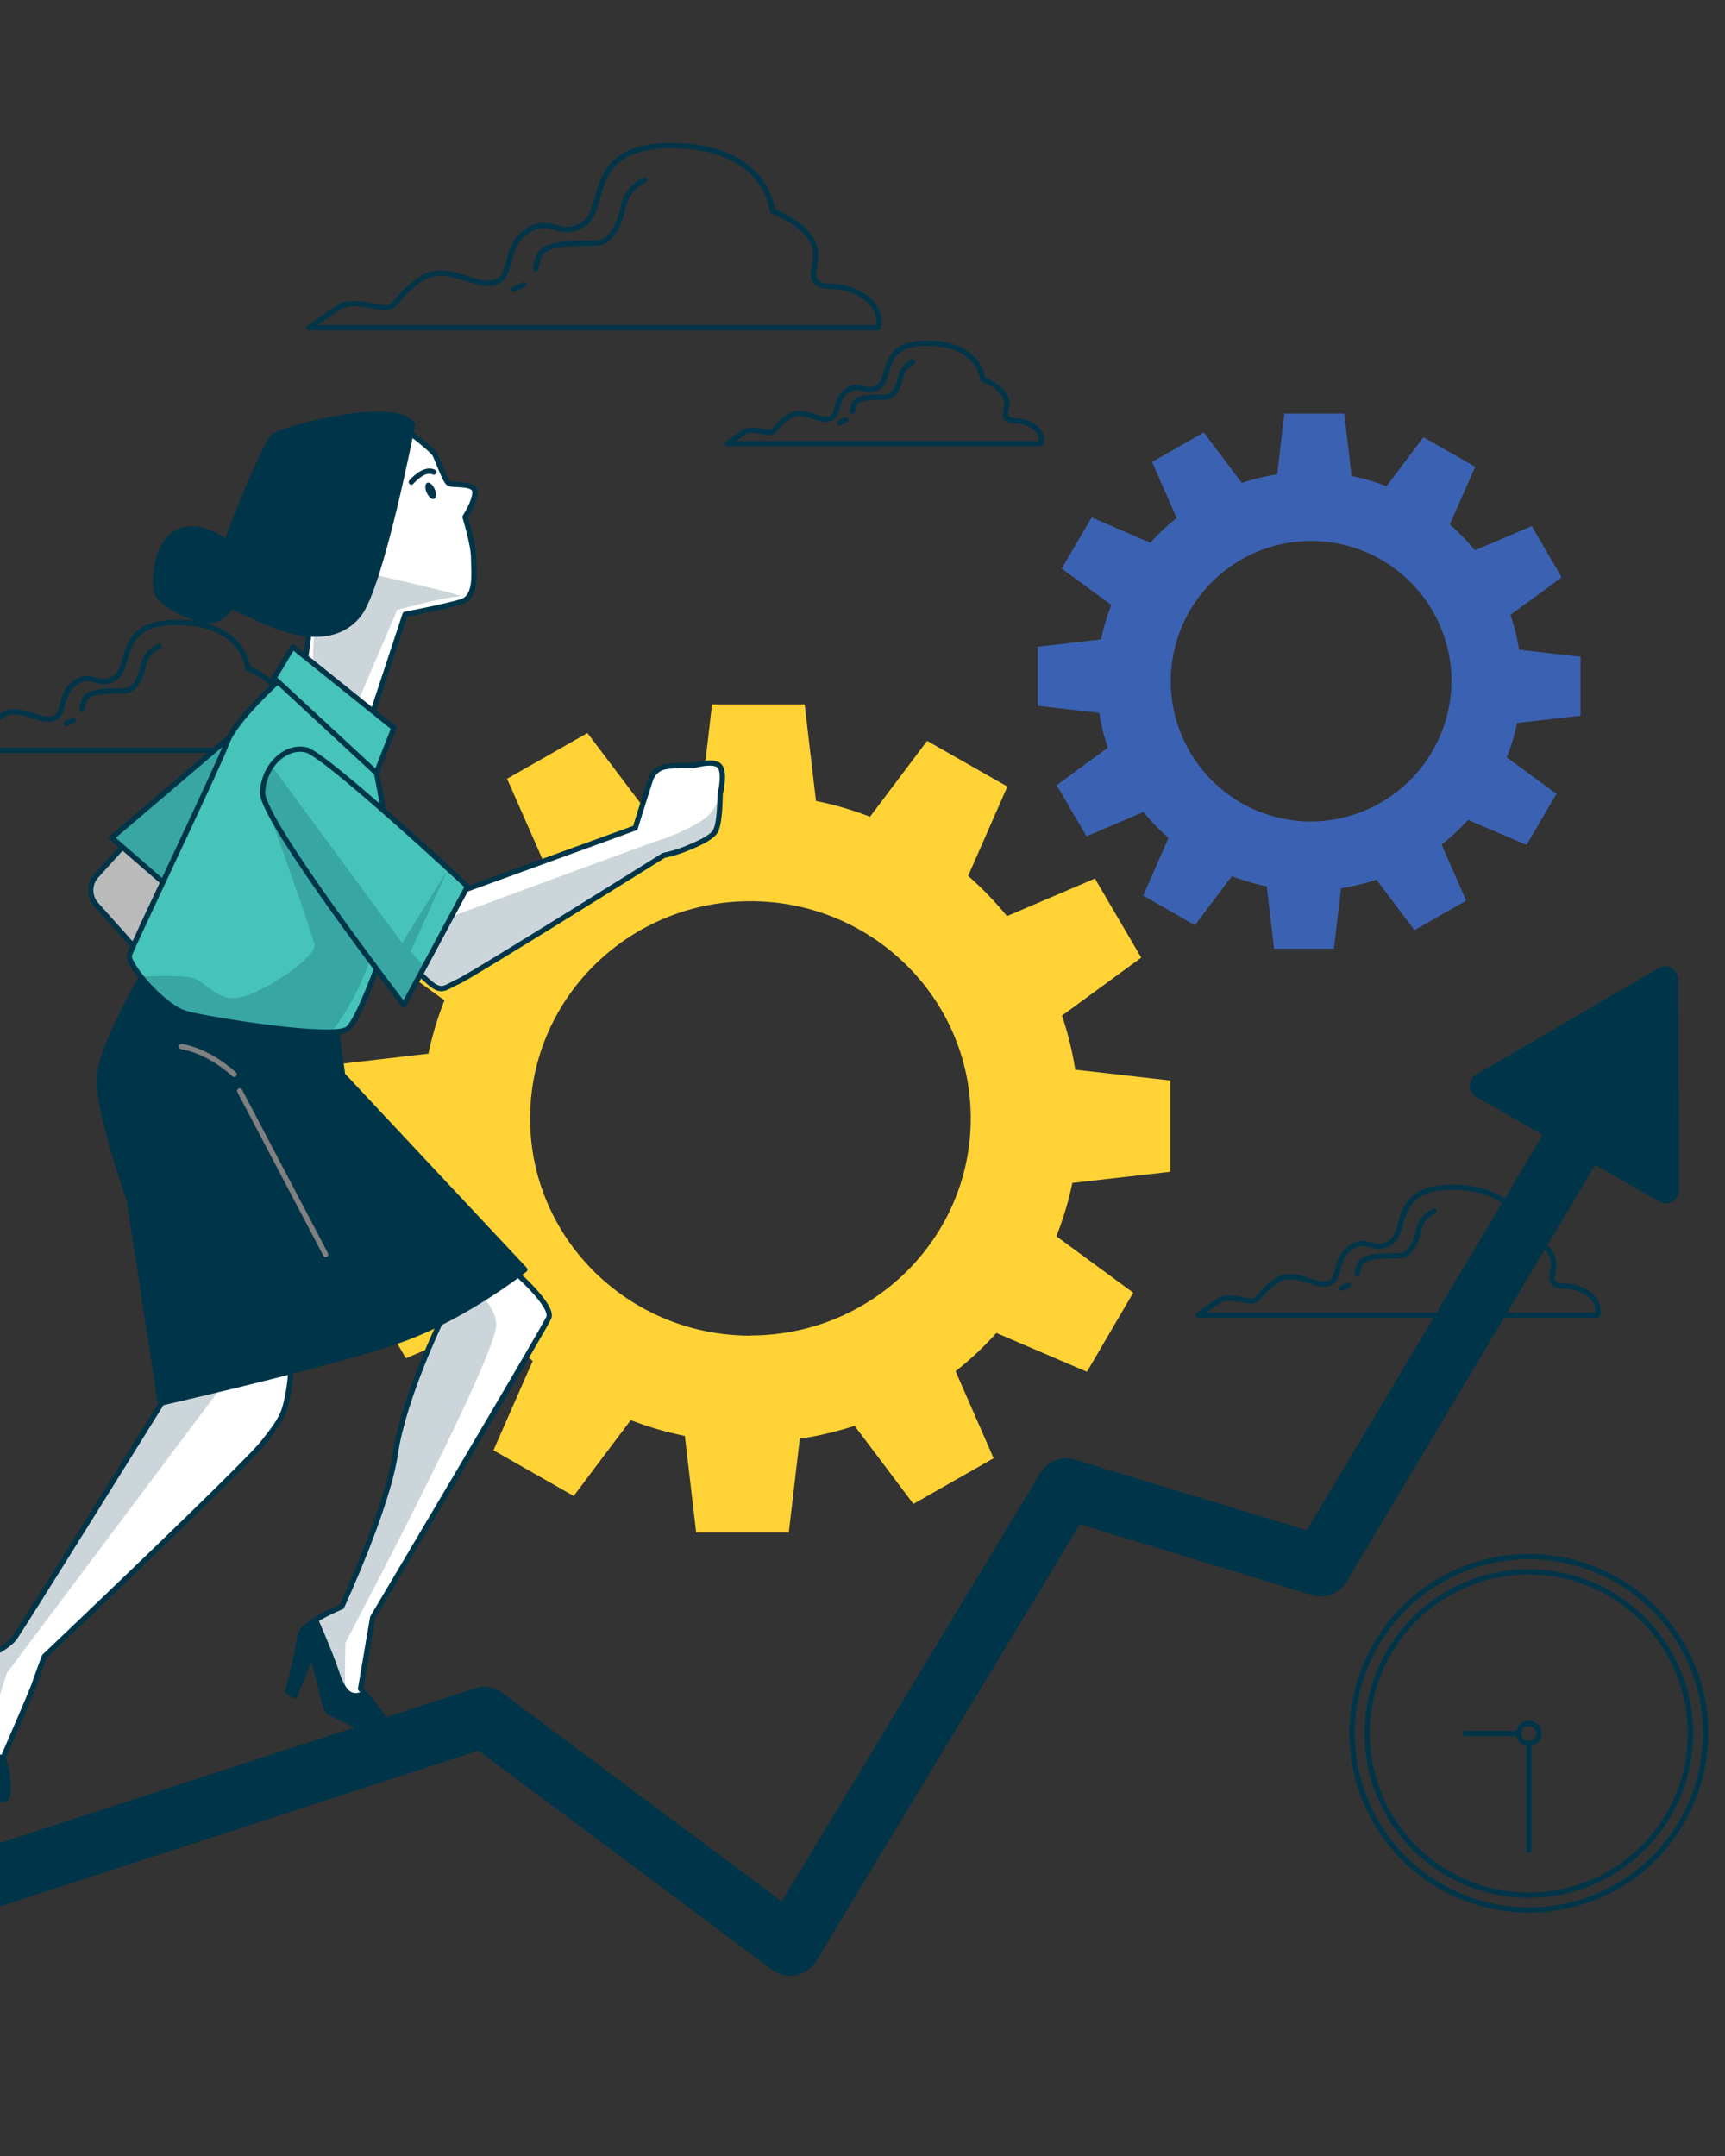 <?xml version="1.0" encoding="UTF-8"?> <svg xmlns="http://www.w3.org/2000/svg" width="164" height="205" fill="none"><rect width="100%" height="100%" fill="#333333" stroke="none"/><g clip-path="url(#clip0)"><path d="M151.949 180.264c8.535-3.642 12.501-13.514 8.859-22.048-3.642-8.535-13.513-12.501-22.048-8.859-8.535 3.642-12.501 13.513-8.859 22.048 3.642 8.535 13.514 12.501 22.048 8.859z" stroke="#003549" stroke-width=".5" stroke-linecap="round" stroke-linejoin="round"></path><path d="M145.349 180.199c8.49 0 15.371-6.882 15.371-15.371s-6.881-15.371-15.371-15.371c-8.489 0-15.37 6.882-15.37 15.371s6.881 15.371 15.37 15.371z" stroke="#003549" stroke-width=".5" stroke-linecap="round" stroke-linejoin="round"></path><path d="M146.304 164.82a.964.964 0 01-1.146.945.962.962 0 01-.755-.755.955.955 0 01.945-1.145.955.955 0 01.956.955v0zM145.348 165.784v10.139M144.39 164.828h-5.113" stroke="#003549" stroke-width=".5" stroke-linecap="round" stroke-linejoin="round"></path><path d="M111.268 111.418v-8.68l-9.044-1.029a30.247 30.247 0 00-1.259-5.138l7.536-5.514-4.404-7.52-8.363 3.572a31.282 31.282 0 00-3.69-3.826l3.73-8.495-7.63-4.342-5.428 7.212a31.66 31.66 0 00-5.137-1.5L76.5 66.974h-8.806L66.66 75.89c-1.767.26-3.51.672-5.207 1.23L55.85 69.7l-7.639 4.346 3.625 8.245a31.322 31.322 0 00-3.879 3.637l-8.61-3.69-4.403 7.552 7.314 5.33a30.252 30.252 0 00-1.525 5.068L31.4 101.27v8.684l9.045 1.029c.27 1.745.692 3.462 1.263 5.133l-7.52 5.494 4.404 7.54 8.364-3.571a31.3 31.3 0 003.69 3.825l-3.731 8.495 7.626 4.342 5.428-7.212a30.863 30.863 0 005.142 1.501l1.074 9.184h8.807l1.045-8.913a31.903 31.903 0 005.211-1.23l5.593 7.425 7.626-4.342-3.617-8.274a31.013 31.013 0 003.879-3.637l8.61 3.69 4.403-7.519-7.31-5.367a30.468 30.468 0 001.521-5.068l9.315-1.061zm-39.925 15.58c-11.567 0-20.943-9.242-20.943-20.648 0-11.406 9.377-20.66 20.943-20.66s20.947 9.246 20.947 20.648-9.377 20.643-20.947 20.643v.017z" fill="#FFD336"></path><path d="M150.263 68.06v-5.617l-5.843-.664a19.415 19.415 0 00-.82-3.317l4.871-3.563-2.841-4.879-5.408 2.308a19.96 19.96 0 00-2.382-2.46l2.411-5.49-4.92-2.804-3.51 4.662a20.089 20.089 0 00-3.321-.972l-.697-5.937h-5.699l-.677 5.773c-1.143.176-2.269.45-3.366.82l-3.612-4.801-4.92 2.804 2.341 5.33c-.9.711-1.738 1.497-2.505 2.35l-5.58-2.403-2.845 4.863 4.723 3.456a19.64 19.64 0 00-.984 3.28l-6.019.701v5.613l5.847.664c.175 1.128.449 2.238.82 3.317l-4.867 3.567 2.845 4.858 5.404-2.308c.724.887 1.522 1.71 2.386 2.46l-2.41 5.49 4.92 2.805 3.509-4.658c1.078.416 2.189.74 3.321.967l.693 5.925h5.691l.676-5.74a19.847 19.847 0 003.367-.82l3.616 4.801 4.92-2.804-2.341-5.33a20.065 20.065 0 002.509-2.35l5.568 2.378 2.845-4.858-4.727-3.46a19.64 19.64 0 00.984-3.28l6.027-.677zM124.47 78.113a13.348 13.348 0 01-12.881-16.065A13.347 13.347 0 01138 64.78a13.439 13.439 0 01-13.53 13.333z" fill="#3B62B2"></path><path d="M81.76 27.954c-2.35-1.284-3.42-.213-4.273-1.284-.853-1.07 2.35-3.845-4.063-6.621 0 0-.41-5.986-9.188-6.2-8.778-.212-6.409 5.987-8.762 7.471-2.353 1.484-2.989-.853-5.33.644-2.341 1.496-1.283 4.485-3.206 4.92-1.923.434-4.486-1.923-6.835-.41-2.35 1.513-2.353 2.78-3.42 2.78-1.065 0-3.206-.857-4.51 0-1.303.856-2.767 1.906-2.767 1.906H83.47s.64-1.923-1.71-3.206zM49.775 27.06a7.247 7.247 0 01-.95.451" stroke="#003549" stroke-width=".5" stroke-linecap="round" stroke-linejoin="round"></path><path d="M61.33 17.093a3.654 3.654 0 00-2.087 2.612c-.39 1.955-1.304 3.26-2.346 3.39-1.04.132-4.956-.262-5.608 1.173-.172.42-.295.86-.365 1.308M98.036 40.414c-1.3-.706-1.886-.115-2.357-.706-.472-.59 1.295-2.123-2.243-3.657 0 0-.234-3.3-5.068-3.42-4.833-.118-3.538 3.306-4.833 4.13-1.296.824-1.64-.472-2.948.352s-.71 2.46-1.772 2.714c-1.061.255-2.46-1.061-3.772-.237-1.312.824-1.295 1.533-1.886 1.533-.59 0-1.77-.471-2.46 0-.688.471-1.533 1.062-1.533 1.062h29.832s.336-1.062-.96-1.771zM80.39 39.93a4.08 4.08 0 01-.529.25" stroke="#003549" stroke-width=".5" stroke-linecap="round" stroke-linejoin="round"></path><path d="M86.77 34.44a2.018 2.018 0 00-1.153 1.44c-.213 1.077-.717 1.799-1.295 1.869-.579.07-2.731-.144-3.092.648a3.086 3.086 0 00-.2.721M29.427 69.09c-1.64-.903-2.403-.153-3.001-.903-.599-.75 1.64-2.698-2.87-4.65 0 0-.3-4.202-6.454-4.353-6.154-.152-4.51 4.202-6.15 5.252-1.64 1.05-2.103-.599-3.743.45-1.64 1.05-.902 3.154-2.25 3.453-1.35.3-3.154-1.35-4.806-.3-1.652 1.05-1.64 1.952-2.398 1.952-.759 0-2.251-.603-3.153 0-.902.603-1.944 1.349-1.944 1.349h37.97s.447-1.349-1.201-2.25zM6.967 68.47c-.217.12-.441.225-.672.316" stroke="#003549" stroke-width=".5" stroke-linecap="round" stroke-linejoin="round"></path><path d="M15.09 61.463a2.568 2.568 0 00-1.469 1.833c-.274 1.373-.914 2.288-1.64 2.378-.725.09-3.476-.18-3.936.82-.12.297-.207.606-.258.922M150.665 122.799c-1.64-.902-2.403-.152-3.001-.902-.599-.75 1.64-2.702-2.85-4.649 0 0-.303-4.203-6.453-4.354-6.15-.152-4.51 4.202-6.15 5.252-1.64 1.049-2.099-.599-3.752.451-1.652 1.049-.902 3.153-2.251 3.452-1.349.299-3.153-1.353-4.801-.299-1.648 1.053-1.64 1.947-2.402 1.947-.763 0-2.251-.599-3.153 0-.902.599-1.948 1.353-1.948 1.353h37.966s.447-1.353-1.205-2.251zM128.203 122.18c-.214.123-.437.23-.668.32" stroke="#003549" stroke-width=".5" stroke-linecap="round" stroke-linejoin="round"></path><path d="M136.327 115.173a2.561 2.561 0 00-1.463 1.829c-.275 1.377-.919 2.292-1.64 2.382-.722.09-3.481-.181-3.941.82a4.042 4.042 0 00-.254.922" stroke="#003549" stroke-width=".5" stroke-linecap="round" stroke-linejoin="round"></path><path d="M159.542 93.07a1.226 1.226 0 00-.621-1.027 1.226 1.226 0 00-1.2-.01l-17.392 10.155a1.237 1.237 0 00-.585 1.048 1.234 1.234 0 00.585 1.047l6.343 3.621-22.431 37.601-22.042-6.724a2.873 2.873 0 00-3.28 1.263l-24.6 40.75-26.572-19.836a2.874 2.874 0 00-2.608-.431l-54.12 17.63a2.865 2.865 0 00-1.989 2.508 2.865 2.865 0 001.57 2.789 2.85 2.85 0 002.199.16l52.697-17.154 27.917 20.84a2.867 2.867 0 004.174-.816l25.084-41.545 22.054 6.724a2.866 2.866 0 003.3-1.271l23.641-39.631 6.15 3.522a1.23 1.23 0 001.808-1.057l-.082-20.156z" fill="#003549"></path><path d="M41.934 125.567s-3.579 7.408-4.345 12.648c-.767 5.24-5.11 14.567-5.11 14.567s-3.833 1.534-3.96 2.813c-.127 1.279-1.152 5.236-1.152 5.236l.64.385 1.66-3.96s.767 2.808 1.021 3.96c.09.535.263 1.052.513 1.534 0 0 3.32 1.66 4.1 1.914.779.254 1.918.131 1.406-.894-.513-1.025-2.427-3.193-2.427-3.193l1.148-6.774s16.228-27.343 16.74-28.495c.513-1.152-3.32-4.469-3.32-4.469l-6.913 4.728z" fill="#fff"></path><path opacity=".2" d="M32.837 156.21s14.559-27.527 14.35-30.34c-.074-1.004-.726-1.997-1.526-2.87l-3.727 2.554s-3.579 7.409-4.345 12.649c-.767 5.24-5.11 14.567-5.11 14.567s-3.833 1.534-3.96 2.813c-.127 1.279-1.152 5.235-1.152 5.235l.64.386 1.66-3.961s.767 2.809 1.021 3.961c.09.535.263 1.052.513 1.533 0 0 .82.41 1.718.845-.197-2.932-.082-7.372-.082-7.372z" fill="#003549"></path><path d="M41.934 125.567s-3.579 7.408-4.345 12.648c-.767 5.24-5.11 14.567-5.11 14.567s-3.833 1.534-3.96 2.813c-.127 1.279-1.152 5.236-1.152 5.236l.64.385 1.66-3.96s.767 2.808 1.021 3.96c.09.535.263 1.052.513 1.534 0 0 3.32 1.66 4.1 1.914.779.254 1.918.131 1.406-.894-.513-1.025-2.427-3.193-2.427-3.193l1.148-6.774s16.228-27.343 16.74-28.495c.513-1.152-3.32-4.469-3.32-4.469l-6.913 4.728z" stroke="#003549" stroke-width=".5" stroke-linecap="round" stroke-linejoin="round"></path><path d="M34.649 161.019c-1.44.648-2.05-.242-2.682-2.103-.496-1.484-1.52-3.874-1.96-4.887-.77.484-1.439 1.045-1.488 1.566-.13 1.275-1.152 5.236-1.152 5.236l.64.385 1.66-3.96s.767 2.808 1.021 3.96c.09.535.263 1.052.513 1.534 0 0 3.32 1.66 4.1 1.914.779.254 1.918.131 1.406-.894a19.563 19.563 0 00-2.058-2.751z" fill="#003549" stroke="#003549" stroke-width=".5" stroke-linecap="round" stroke-linejoin="round"></path><path d="M12.541 79.54L9.16 83.267a2.05 2.05 0 000 2.755l5.022 5.625 3.563-7.36-5.203-4.747z" fill="#BABABA" stroke="#003549" stroke-width=".5" stroke-linecap="round" stroke-linejoin="round"></path><path d="M22.728 69.34L10.625 79.662l6.15 5.33 6.646-14.001s.258-1.42-.693-1.653z" fill="#46C4BA"></path><path opacity=".2" d="M22.728 69.34L10.625 79.662l6.15 5.33 6.646-14.001s.258-1.42-.693-1.653z" fill="#003549"></path><path d="M22.728 69.34L10.625 79.662l6.15 5.33 6.646-14.001s.258-1.42-.693-1.653z" stroke="#003549" stroke-width=".5" stroke-linecap="round" stroke-linejoin="round"></path><path d="M38.748 40.975s2.373 1.78 2.611 2.255c.238.476.951 2.493 1.304 2.731.353.238 2.493-.119 2.493.82s-.947 2.374-.947 2.374.82 2.612.82 3.915c0 1.304.356 3.69-1.185 4.154-1.542.463-5.33 1.189-5.33 1.189l-3.559 10.8-6.15-4.749.713-5.33s-1.64-1.78-3.206-6.404c-1.566-4.625-.471-9.02 2.374-10.561 2.846-1.542 10.062-1.194 10.062-1.194z" fill="#fff" stroke="#003549" stroke-width=".5" stroke-linecap="round" stroke-linejoin="round"></path><path d="M41.324 46.502c.188.41.168.82-.041.93-.21.112-.53-.171-.718-.594-.188-.422-.164-.82.045-.926.21-.107.53.172.714.59z" fill="#003549"></path><path d="M39.105 45.842s1.19-1.423 2.137-.951" stroke="#003549" stroke-width=".5" stroke-linecap="round" stroke-linejoin="round"></path><path opacity=".2" d="M35.572 54.637s9.245 2.078 8.089 2.078c-1.156 0-5.892 1.271-5.892 1.271l-4.161 9.71-3.932-3.814.234-4.74 5.662-4.505z" fill="#003549"></path><path d="M39.224 40.38s-2.965 15.31-5.1 18.04c-2.137 2.731-5.938 2.137-9.377.477-3.44-1.661-4.392-1.427-4.392-3.207 0-1.78 4.748-13.53 5.695-14.239.947-.71 11.632-3.559 13.174-1.07z" fill="#003549" stroke="#003549" stroke-width=".5" stroke-linecap="round" stroke-linejoin="round"></path><path d="M22.014 51.894s-2.607-2.255-4.862-1.423c-2.255.832-2.612 4.625-2.255 5.814.356 1.189 3.559 2.73 4.981 2.73 1.423 0 2.85-1.902 2.969-3.444a6.682 6.682 0 00-.833-3.677z" fill="#003549" stroke="#003549" stroke-width=".5" stroke-linecap="round" stroke-linejoin="round"></path><path d="M15.727 132.84s-13.645 21.951-14.35 22.903c-.706.951-2.608 1.779-3.56 2.255-.95.475-5.94 4.846-5.94 4.846l.476.356 3.915-2.017a7.179 7.179 0 010 3.444c-.476 1.78-.476 2.846 0 3.559.476.713 3.559 3.44 4.272 2.845.714-.594-.238-3.915-.238-3.915s2.731-6.289 2.969-6.999c.238-.709.947-2.611.947-2.611s18.86-17.917 20.767-20.291c1.906-2.374 2.017-2.85 2.373-4.51.23-1.253.35-2.523.357-3.797l-11.988 3.932z" fill="#fff"></path><path opacity=".2" d="M21.561 130.917l-5.834 1.923s-13.645 21.951-14.35 22.903c-.706.951-2.608 1.779-3.56 2.255-.95.475-5.94 4.846-5.94 4.846l.476.357 3.915-2.018a7.179 7.179 0 010 3.444c-.476 1.78-.476 2.846 0 3.559a12.31 12.31 0 002.362 2.144 8.476 8.476 0 01-.234-3.05c.41-2.46 2.255-8.2 2.255-8.2l20.91-27.88v-.283z" fill="#003549"></path><path d="M15.727 132.84s-13.645 21.951-14.35 22.903c-.706.951-2.608 1.779-3.56 2.255-.95.475-5.94 4.846-5.94 4.846l.476.356 3.915-2.017a7.179 7.179 0 010 3.444c-.476 1.78-.476 2.846 0 3.559.476.713 3.559 3.44 4.272 2.845.714-.594-.238-3.915-.238-3.915s2.731-6.289 2.969-6.999c.238-.709.947-2.611.947-2.611s18.86-17.917 20.767-20.291c1.906-2.374 2.017-2.85 2.373-4.51.23-1.253.35-2.523.357-3.797l-11.988 3.932z" stroke="#003549" stroke-width=".5" stroke-linecap="round" stroke-linejoin="round"></path><path d="M-2.19 166.05c-.492-.787.315-6.433.61-8.368l-.61.299c-.947.476-5.933 4.863-5.933 4.863l.476.356 3.915-2.017a7.18 7.18 0 010 3.444c-.476 1.78-.476 2.846 0 3.559.476.713 3.559 3.44 4.272 2.845.714-.594-.238-3.915-.238-3.915s-1.898-.119-2.492-1.066zM14.18 91.647s-4.51 7.593-4.744 10.681c-.233 3.087 2.846 11.746 2.846 11.746l2.968 19.344s17.22-3.919 23.255-6.17c6.036-2.251 11.394-6.528 11.394-6.528l-17.326-18.511-.71-5.33-17.683-5.232z" fill="#003549" stroke="#003549" stroke-width=".5" stroke-linecap="round" stroke-linejoin="round"></path><path d="M22.791 103.73l8.171 15.551M17.256 99.511s2.37.267 5.006 2.636" stroke="gray" stroke-width=".5" stroke-linecap="round" stroke-linejoin="round"></path><path d="M26.645 64.591s-4.264 3.797-5.084 6.052c-.82 2.255-9.02 19.344-9.258 20.172-.238.828 3.206 4.986 5.46 5.576 2.256.59 14.002 2.493 15.306 1.427 1.304-1.066 4.51-10.324 4.63-12.222C37.816 83.697 35.323 71 35.323 71l-8.68-6.409z" fill="#46C4BA"></path><path opacity=".2" d="M25.053 75.788s4.736 13.174 4.855 14.1c.118.927-3.584 3.69-6.36 4.74-2.775 1.05-3.813-1.271-5.198-1.64-1.181-.295-4.1-.172-4.961-.127 1.152 1.451 2.976 3.149 4.358 3.51 1.87.492 10.25 1.881 13.821 1.734A26.31 26.31 0 0035.8 89.29c1.505-5.527-10.746-13.502-10.746-13.502z" fill="#003549"></path><path d="M26.645 64.591s-4.264 3.797-5.084 6.052c-.82 2.255-9.02 19.344-9.258 20.172-.238.828 3.206 4.986 5.46 5.576 2.256.59 14.002 2.493 15.306 1.427 1.304-1.066 4.51-10.324 4.63-12.222C37.816 83.697 35.323 71 35.323 71l-8.68-6.409z" stroke="#003549" stroke-width=".5" stroke-linecap="round" stroke-linejoin="round"></path><path d="M27.834 61.504l9.61 7.716-1.66 4.273-9.733-9.02 1.783-2.969z" fill="#46C4BA" stroke="#003549" stroke-width=".5" stroke-linecap="round" stroke-linejoin="round"></path><path d="M43.497 84.87l.373-.144 16.527-6.006s1.066-3.44 1.423-4.51a1.817 1.817 0 011.422-1.304 9.687 9.687 0 011.66-.119h1.071s2.017-.594 2.493.12c.475.713 0 2.61 0 2.61s0 2.846-.476 3.56c-.475.713-2.017 1.303-2.87 1.66-.654.256-1.329.455-2.017.595 0 0-18.204 11.39-19.508 11.984-1.304.594-1.541 1.066-2.611.238a18.51 18.51 0 01-2.256-2.255l2.731-7.122 2.038.693z" fill="#fff"></path><path opacity=".2" d="M62.848 79.831c-1.156.349-20.46 7.515-20.46 7.515l-2.082-.114-1.558 4.059a18.51 18.51 0 002.255 2.255c1.07.82 1.308.356 2.612-.238 1.303-.595 19.508-11.985 19.508-11.985.688-.14 1.363-.339 2.017-.594.82-.357 2.374-.947 2.87-1.66.496-.714.475-3.56.475-3.56a4.888 4.888 0 01-1.107 2.01c-.832.811-3.374 1.968-4.53 2.312z" fill="#003549"></path><path d="M43.497 84.87l.373-.144 16.527-6.006s1.066-3.44 1.423-4.51a1.817 1.817 0 011.422-1.304 9.687 9.687 0 011.66-.119h1.071s2.017-.594 2.493.12c.475.713 0 2.61 0 2.61s0 2.846-.476 3.56c-.475.713-2.017 1.303-2.87 1.66-.654.256-1.329.455-2.017.595 0 0-18.204 11.39-19.508 11.984-1.304.594-1.541 1.066-2.611.238a18.51 18.51 0 01-2.256-2.255l2.731-7.122 2.038.693z" stroke="#003549" stroke-width=".5" stroke-linecap="round" stroke-linejoin="round"></path><path d="M44.447 84.288s-13.432-12.51-15.33-12.98c-1.898-.472-4.034 1.422-4.153 4.034-.12 2.611 13.431 20.22 13.431 20.22l6.052-11.274z" fill="#46C4BA"></path><path opacity=".2" d="M40.355 91.906l-1.316-1.44 3.583-7.86-4.395 7.053-12.25-16.646-.374.131a4.8 4.8 0 00-.64 2.198c-.118 2.607 13.432 20.22 13.432 20.22l1.96-3.656z" fill="#003549"></path><path d="M44.447 84.288s-13.432-12.51-15.33-12.98c-1.898-.472-4.034 1.422-4.153 4.034-.12 2.611 13.431 20.22 13.431 20.22l6.052-11.274z" stroke="#003549" stroke-width=".5" stroke-linecap="round" stroke-linejoin="round"></path></g><defs><clipPath id="clip0"><path fill="#fff" d="M0 0h164v205H0z"></path></clipPath></defs></svg> 
